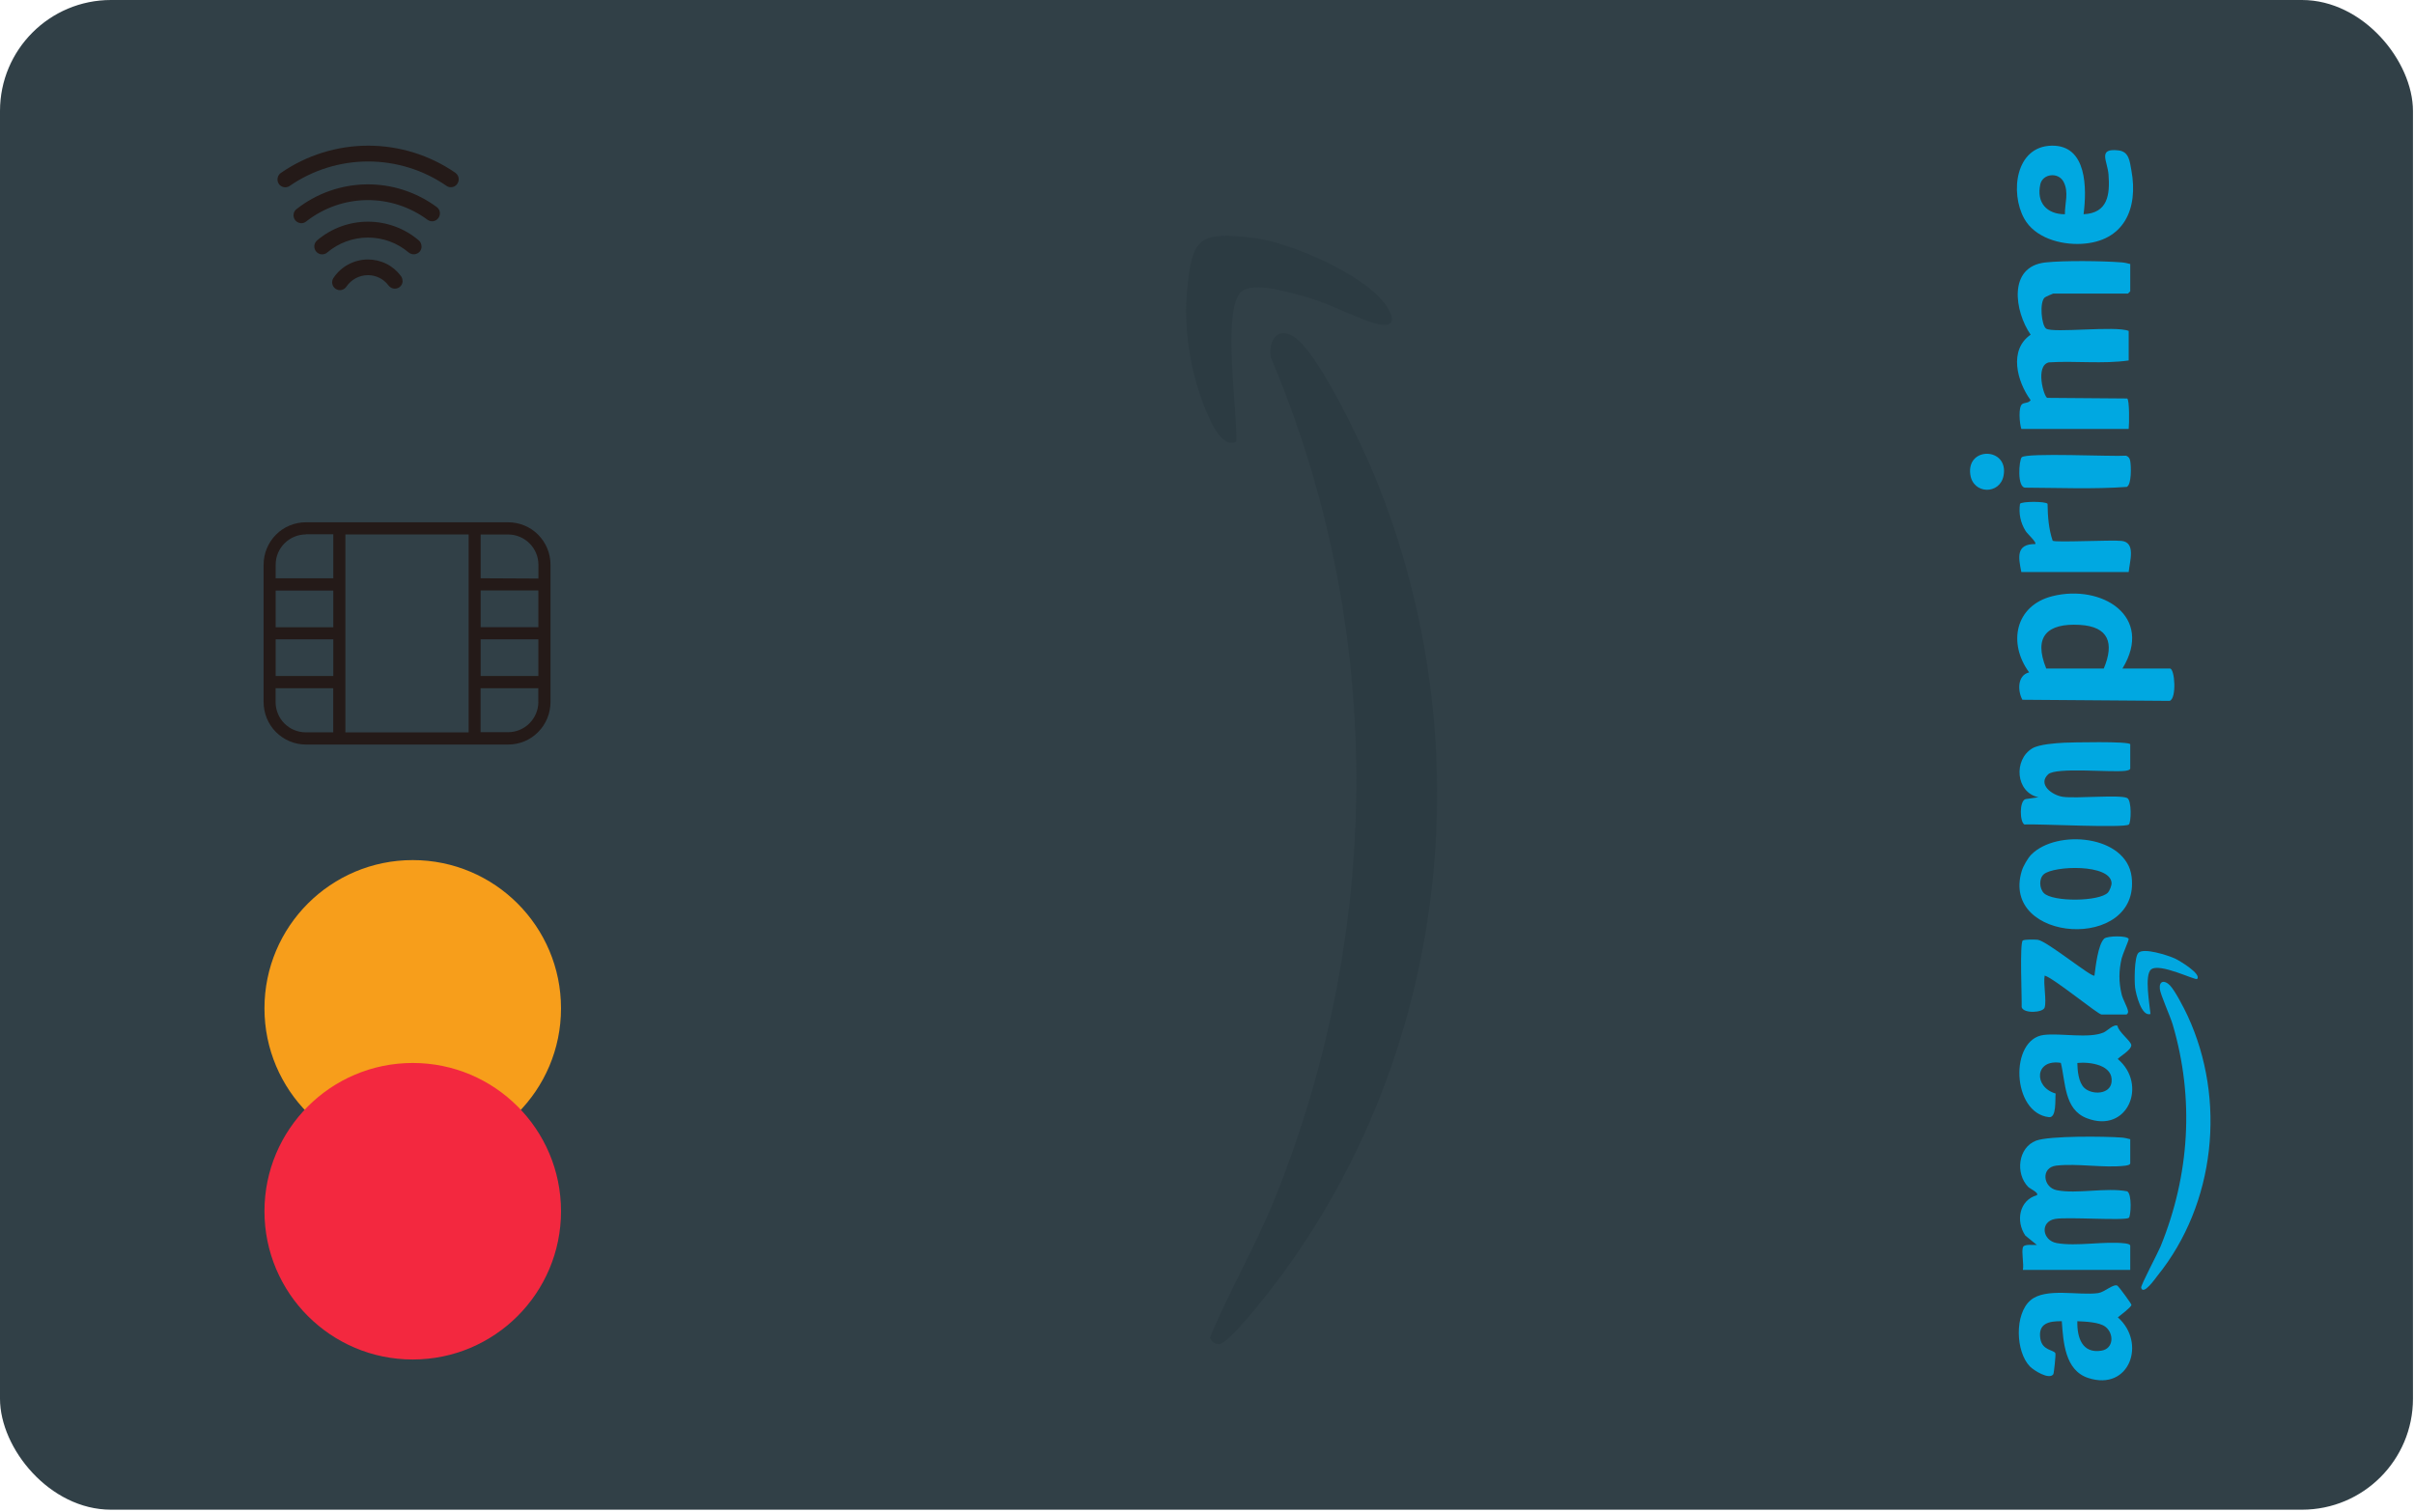 <svg width="348" height="218" viewBox="0 0 348 218" fill="none" xmlns="http://www.w3.org/2000/svg">
<rect width="347.85" height="217.655" rx="16" fill="#314047"/>
<path d="M58.042 40.49C58.042 40.73 57.972 40.96 57.833 41.15C57.693 41.34 57.502 41.49 57.273 41.56C57.053 41.63 56.803 41.64 56.583 41.56C56.352 41.49 56.163 41.35 56.013 41.16C55.663 40.69 55.222 40.32 54.703 40.06C54.182 39.8 53.612 39.67 53.042 39.67C52.432 39.67 51.833 39.82 51.282 40.11C50.742 40.4 50.282 40.82 49.932 41.33C49.852 41.45 49.742 41.56 49.623 41.64C49.502 41.72 49.362 41.78 49.222 41.81C49.083 41.84 48.932 41.84 48.782 41.81C48.642 41.78 48.502 41.72 48.383 41.64C48.263 41.56 48.153 41.45 48.072 41.33C47.992 41.21 47.932 41.07 47.903 40.92C47.873 40.78 47.873 40.63 47.903 40.48C47.932 40.33 47.992 40.2 48.072 40.07C48.623 39.25 49.362 38.58 50.222 38.12C51.093 37.66 52.053 37.41 53.032 37.41C53.953 37.41 54.873 37.62 55.693 38.03C56.523 38.44 57.242 39.05 57.792 39.79C57.943 39.98 58.023 40.22 58.023 40.47L58.042 40.49Z" fill="#241A18"/>
<path d="M60.773 35.54C60.773 35.81 60.682 36.06 60.513 36.27C60.312 36.49 60.042 36.63 59.742 36.66C59.443 36.68 59.153 36.59 58.922 36.41C57.282 35.01 55.203 34.25 53.042 34.25C50.883 34.25 48.812 35.02 47.163 36.41C47.053 36.51 46.913 36.58 46.773 36.62C46.633 36.67 46.483 36.68 46.333 36.67C46.182 36.66 46.042 36.61 45.913 36.54C45.782 36.47 45.663 36.37 45.572 36.26C45.472 36.15 45.403 36.01 45.362 35.87C45.322 35.73 45.303 35.58 45.312 35.43C45.322 35.28 45.373 35.14 45.443 35C45.513 34.87 45.602 34.75 45.722 34.65C47.773 32.91 50.362 31.96 53.042 31.96C55.722 31.96 58.322 32.91 60.362 34.65C60.492 34.76 60.593 34.89 60.663 35.05C60.733 35.2 60.763 35.37 60.763 35.54L60.773 35.54Z" fill="#241A18"/>
<path d="M63.412 30.77C63.412 31.01 63.332 31.25 63.192 31.44C63.102 31.56 62.992 31.66 62.872 31.74C62.742 31.82 62.602 31.87 62.462 31.89C62.312 31.91 62.162 31.91 62.022 31.87C61.882 31.83 61.742 31.77 61.622 31.68C59.082 29.8 56.002 28.81 52.852 28.85C49.702 28.89 46.652 29.97 44.162 31.91C44.042 32.01 43.912 32.08 43.772 32.13C43.632 32.18 43.472 32.19 43.322 32.17C43.172 32.15 43.022 32.11 42.892 32.03C42.762 31.96 42.642 31.86 42.552 31.74C42.462 31.62 42.392 31.48 42.352 31.33C42.312 31.18 42.302 31.03 42.322 30.88C42.342 30.73 42.392 30.58 42.472 30.45C42.552 30.32 42.652 30.21 42.782 30.12C45.662 27.87 49.182 26.63 52.822 26.58C56.462 26.53 60.022 27.68 62.962 29.85C63.102 29.95 63.222 30.09 63.302 30.25C63.382 30.41 63.422 30.58 63.422 30.76L63.412 30.77Z" fill="#241A18"/>
<path d="M66.123 25.88C66.123 26.08 66.062 26.28 65.963 26.45C65.862 26.62 65.713 26.76 65.532 26.86C65.353 26.96 65.153 27 64.953 26.99C64.752 26.99 64.552 26.92 64.392 26.81C61.062 24.51 57.112 23.28 53.072 23.28C49.032 23.28 45.083 24.51 41.752 26.81C41.633 26.89 41.492 26.95 41.352 26.98C41.212 27.01 41.062 27.01 40.913 26.98C40.763 26.95 40.633 26.9 40.502 26.82C40.373 26.74 40.273 26.63 40.193 26.51C40.112 26.39 40.053 26.25 40.023 26.1C39.992 25.95 39.992 25.8 40.023 25.66C40.053 25.51 40.102 25.37 40.182 25.25C40.263 25.13 40.362 25.02 40.492 24.93C44.203 22.37 48.593 21 53.083 21C57.572 21 61.972 22.37 65.672 24.93C65.812 25.04 65.933 25.18 66.013 25.34C66.093 25.5 66.132 25.68 66.132 25.86L66.123 25.88Z" fill="#241A18"/>
<path d="M73.26 75.3H44.08C42.47 75.3 40.92 75.94 39.78 77.09C38.64 78.24 38 79.8 38 81.42V101.21C38 102.01 38.16 102.81 38.46 103.55C38.77 104.29 39.21 104.97 39.78 105.54C40.35 106.11 41.02 106.56 41.76 106.87C42.5 107.18 43.29 107.34 44.09 107.34H73.27C74.89 107.34 76.44 106.7 77.58 105.54C78.72 104.39 79.36 102.83 79.36 101.21V81.4C79.36 79.78 78.71 78.23 77.57 77.08C76.43 75.94 74.88 75.3 73.27 75.3H73.26ZM67.56 105.59H49.79V77.05H67.56V105.59ZM48.05 90.43H39.74V85.14H48.05V90.43ZM48.05 92.18V97.46H39.74V92.17H48.05V92.18ZM44.08 77.02H48.05V83.37H39.74V81.39C39.74 80.24 40.21 79.13 41.03 78.32C41.84 77.51 42.95 77.05 44.09 77.05V77.02H44.08ZM39.73 101.18V99.22H48.04V105.58H44.07C42.92 105.58 41.81 105.12 41 104.3C40.18 103.48 39.73 102.37 39.73 101.2V101.18ZM77.61 101.18C77.61 102.34 77.15 103.45 76.33 104.28C75.51 105.1 74.41 105.56 73.25 105.56H69.28V99.22H77.6V101.18H77.61ZM77.61 97.46H69.29V92.17H77.61V97.46ZM77.61 90.42H69.29V85.13H77.61V90.42ZM69.29 83.38V77.06H73.26C74.41 77.06 75.52 77.52 76.34 78.34C77.16 79.16 77.62 80.27 77.62 81.43V83.41L69.3 83.37L69.29 83.38Z" fill="#241A18"/>
<circle cx="59.5" cy="145.375" r="21.375" transform="rotate(-90 59.5 145.375)" fill="#F79E1B"/>
<g style="mix-blend-mode:hard-light">
<circle cx="59.5" cy="174.625" r="21.375" transform="rotate(-90 59.5 174.625)" fill="#F3283F"/>
</g>
<path d="M307.094 38.063L307.094 41.988C307.094 42.012 306.782 42.325 306.758 42.325L295.992 42.325C295.924 42.325 294.877 42.794 294.765 42.892C293.976 43.579 294.301 46.931 294.973 47.381C295.979 48.054 304.99 46.934 306.87 47.708L306.87 51.969C303.097 52.505 299.187 51.997 295.367 52.242C293.353 52.704 294.639 57.242 295.134 57.361L306.66 57.451C306.99 57.68 306.957 61.108 306.87 61.839L291.394 61.839C291.142 61.109 290.912 58.629 291.544 58.233C291.865 58.031 292.47 58.119 292.734 57.691C290.771 55.009 289.543 50.447 292.737 48.254C290.425 44.915 289.412 38.43 294.869 37.837C297.555 37.546 303.123 37.611 305.871 37.828C306.303 37.862 306.683 37.959 307.094 38.063Z" fill="#00A8E1"/>
<path d="M303.281 96.38C304.817 92.708 303.991 90.332 299.815 90.09C295.136 89.819 293.096 91.752 294.982 96.38L303.281 96.38ZM305.973 96.38L312.814 96.38C313.528 96.38 313.811 100.74 312.769 101.045L291.543 100.885C290.85 99.609 290.802 97.352 292.519 96.937C289.434 92.753 290.491 87.295 295.878 85.949C302.965 84.178 310.565 88.838 305.973 96.38Z" fill="#00A8E1"/>
<path d="M297.674 30.887C297.655 29.317 298.267 27.75 297.498 26.239C296.749 24.766 294.479 25.025 294.133 26.56C293.54 29.194 295.047 30.891 297.674 30.887ZM300.367 30.886C303.86 30.721 304.184 28.088 303.962 25.158C303.814 23.199 302.332 21.319 305.417 21.686C306.931 21.867 307.019 23.264 307.258 24.554C308.29 30.128 306.166 34.842 300.04 35.157C297.035 35.311 293.334 34.287 291.796 31.492C289.763 27.799 290.522 21.103 295.764 21.001C300.902 20.902 300.835 27.217 300.367 30.886" fill="#00A8E1"/>
<path d="M308.666 185.651C308.584 185.333 311.099 180.597 311.461 179.709C315.655 169.432 316.366 158.38 313.21 147.694C312.857 146.497 311.446 143.407 311.359 142.575C311.236 141.401 312.032 141.259 312.802 142.047C313.559 142.822 314.865 145.371 315.361 146.44C320.967 158.521 319.392 173.568 310.996 183.955C310.751 184.259 308.974 186.833 308.666 185.651Z" fill="#00A8E1"/>
<path d="M308.267 137.376C309.039 136.584 312.553 137.747 313.525 138.183C314.119 138.45 317.409 140.408 316.738 141.136C316.504 141.39 311.324 138.767 310.099 139.768C309.103 140.584 309.904 144.923 310.013 146.182C308.723 146.634 307.905 143.315 307.791 142.347C307.683 141.423 307.671 137.987 308.267 137.376Z" fill="#01A7E0"/>
<path d="M291.618 179.829C291.782 179.297 293.156 179.532 293.636 179.49L291.967 178.133C290.561 176.048 291.083 173.04 293.636 172.311C293.971 171.956 292.628 171.377 292.372 171.111C290.516 169.187 290.911 165.453 293.513 164.453C295.392 163.731 303.532 163.821 305.871 164.004C306.303 164.039 306.683 164.136 307.094 164.24L307.094 167.716C307.094 167.962 306.547 168.038 306.321 168.065C303.279 168.421 299.493 167.698 296.435 168.048C294.161 168.308 294.517 171.193 296.492 171.59C299.4 172.175 303.599 171.171 306.647 171.753C307.365 172.1 307.192 175.367 306.884 175.581C306.261 176.014 298.011 175.422 296.269 175.733C294.045 176.13 294.397 178.838 296.493 179.215C299.37 179.732 303.35 178.908 306.321 179.257C306.547 179.283 307.094 179.359 307.094 179.604L307.094 183.081L291.618 183.081C291.779 182.228 291.397 180.544 291.618 179.829Z" fill="#00A8E1"/>
<path d="M299.468 190.482C299.412 192.808 300.146 195.178 302.932 194.73C304.736 194.441 304.778 192.241 303.501 191.272C302.614 190.599 300.58 190.532 299.468 190.482ZM305.261 185.365C305.408 185.452 307.279 187.96 307.265 188.131C307.24 188.457 305.66 189.639 305.304 189.922C309.45 193.583 307.01 200.608 301.041 198.667C297.666 197.57 297.445 193.465 297.226 190.481C295.366 190.45 293.775 190.792 294.134 193.006C294.416 194.747 296.12 194.589 296.302 195.112C296.378 195.331 296.092 197.998 296.007 198.123C295.413 198.988 293.171 197.565 292.62 196.995C290.572 194.878 290.382 189.432 292.732 187.447C294.92 185.601 299.701 186.819 302.477 186.426C303.398 186.295 304.683 185.025 305.261 185.365Z" fill="#00A8E1"/>
<path d="M299.467 153.249C299.481 154.343 299.637 156.059 300.473 156.843C301.588 157.887 304.172 157.799 304.398 156.033C304.719 153.525 301.285 153.062 299.467 153.249M305.268 147.895C305.353 148.738 307.211 150.106 307.244 150.671C307.288 151.409 305.303 152.483 305.304 152.689C309.627 156.323 306.76 163.513 300.817 161.209C297.548 159.941 297.79 156.047 297.088 153.236C293.33 152.632 293.106 156.703 296.338 157.657C296.241 158.513 296.506 161.188 295.375 161.062C289.993 160.462 289.661 149.807 294.641 149.207C297.085 148.912 301.109 149.764 303.259 148.853C303.746 148.646 304.742 147.588 305.267 147.895" fill="#00A8E1"/>
<path d="M307.094 107.313L307.094 110.789C307.094 111.035 306.547 111.111 306.321 111.137C304.243 111.381 296.385 110.584 295.263 111.632C293.718 113.076 295.805 114.652 297.396 114.88C299.301 115.153 305.582 114.532 306.647 115.05C307.334 115.383 307.225 118.641 306.884 118.878C306.116 119.413 293.788 118.755 291.841 118.865C291.162 118.535 291.077 115.479 291.999 115.208L293.859 114.942C290.557 114.242 290.243 109.519 292.981 107.89C293.961 107.307 296.341 107.142 297.551 107.078C298.324 107.036 307.094 106.834 307.094 107.313Z" fill="#00A8E1"/>
<path d="M303.885 128.676C304.117 128.425 304.422 127.653 304.402 127.303C304.245 124.51 296.061 124.8 294.633 126.041C293.913 126.667 293.984 128.086 294.637 128.754C295.918 130.062 302.667 129.995 303.885 128.676ZM292.819 123.218C296.487 119.499 306.569 120.385 307.294 126.415C308.594 137.239 288.305 135.953 291.456 125.556C291.662 124.876 292.326 123.718 292.819 123.218Z" fill="#00A8E1"/>
<path d="M294.758 145.25C294.545 146.01 291.718 146.173 291.439 145.205C291.495 144.002 291.128 135.921 291.604 135.591C291.847 135.422 293.362 135.44 293.755 135.488C295.078 135.651 301.605 141.008 301.934 140.651C302.096 139.407 302.441 136.189 303.337 135.326C303.779 134.901 306.767 134.861 306.87 135.388C306.898 135.533 305.973 137.654 305.853 138.177C305.44 139.979 305.423 141.55 305.853 143.351C306.041 144.136 306.677 145.149 306.782 145.795C306.821 146.039 306.629 146.259 306.534 146.259L302.945 146.259C302.449 146.259 296.03 140.988 294.758 140.652C294.54 141.871 295.054 144.192 294.758 145.25" fill="#00A8E1"/>
<path d="M291.394 82.474C290.957 80.317 290.608 78.421 293.411 78.435C293.631 78.187 292.271 76.968 292.023 76.574C291.268 75.375 290.999 74.044 291.201 72.637C291.436 72.26 294.94 72.263 295.175 72.637C295.194 74.425 295.333 76.251 295.909 77.959C296.341 78.239 304.401 77.815 305.865 77.984C307.929 78.222 307.011 80.934 306.87 82.474L291.394 82.474Z" fill="#00A8E1"/>
<path d="M291.447 65.929C292.133 65.237 304.586 65.848 306.488 65.697C306.856 65.82 307.019 66.075 307.088 66.443C307.233 67.216 307.299 69.868 306.593 70.197C301.776 70.541 296.851 70.329 291.998 70.307C290.727 70.357 291.069 66.309 291.447 65.929Z" fill="#01A8E1"/>
<path d="M284.035 68.395C283.485 64.323 289.61 64.482 288.832 68.576C288.305 71.349 284.426 71.292 284.035 68.395Z" fill="#01A8E1"/>
<path d="M174.396 192.884C177.332 185.892 181.168 179.356 183.982 172.293C199.474 133.41 199.552 90.138 183.19 51.51C182.778 48.422 184.771 46.827 187.254 49.135C190.773 52.407 196.352 64.166 198.285 68.907C213.865 107.126 208.873 151.924 183.952 184.916C182.777 186.472 177.132 193.775 175.751 193.784C175.03 193.788 174.748 193.431 174.396 192.884Z" fill="#2C3B42"/>
<path d="M178.913 42.08C176.144 44.673 178.416 59.471 178.227 63.66C175.922 64.825 174.105 59.861 173.404 58.031C171.476 53.002 170.642 47.09 171.143 41.73C171.854 34.112 172.978 33.425 180.64 34.29C185.9 34.885 196.995 39.671 199.914 44.172C200.821 45.569 201.295 47.129 198.978 46.785C196.722 46.451 191.51 43.689 188.544 42.89C186.349 42.3 180.644 40.459 178.913 42.08Z" fill="#2C3B42"/>
</svg>
